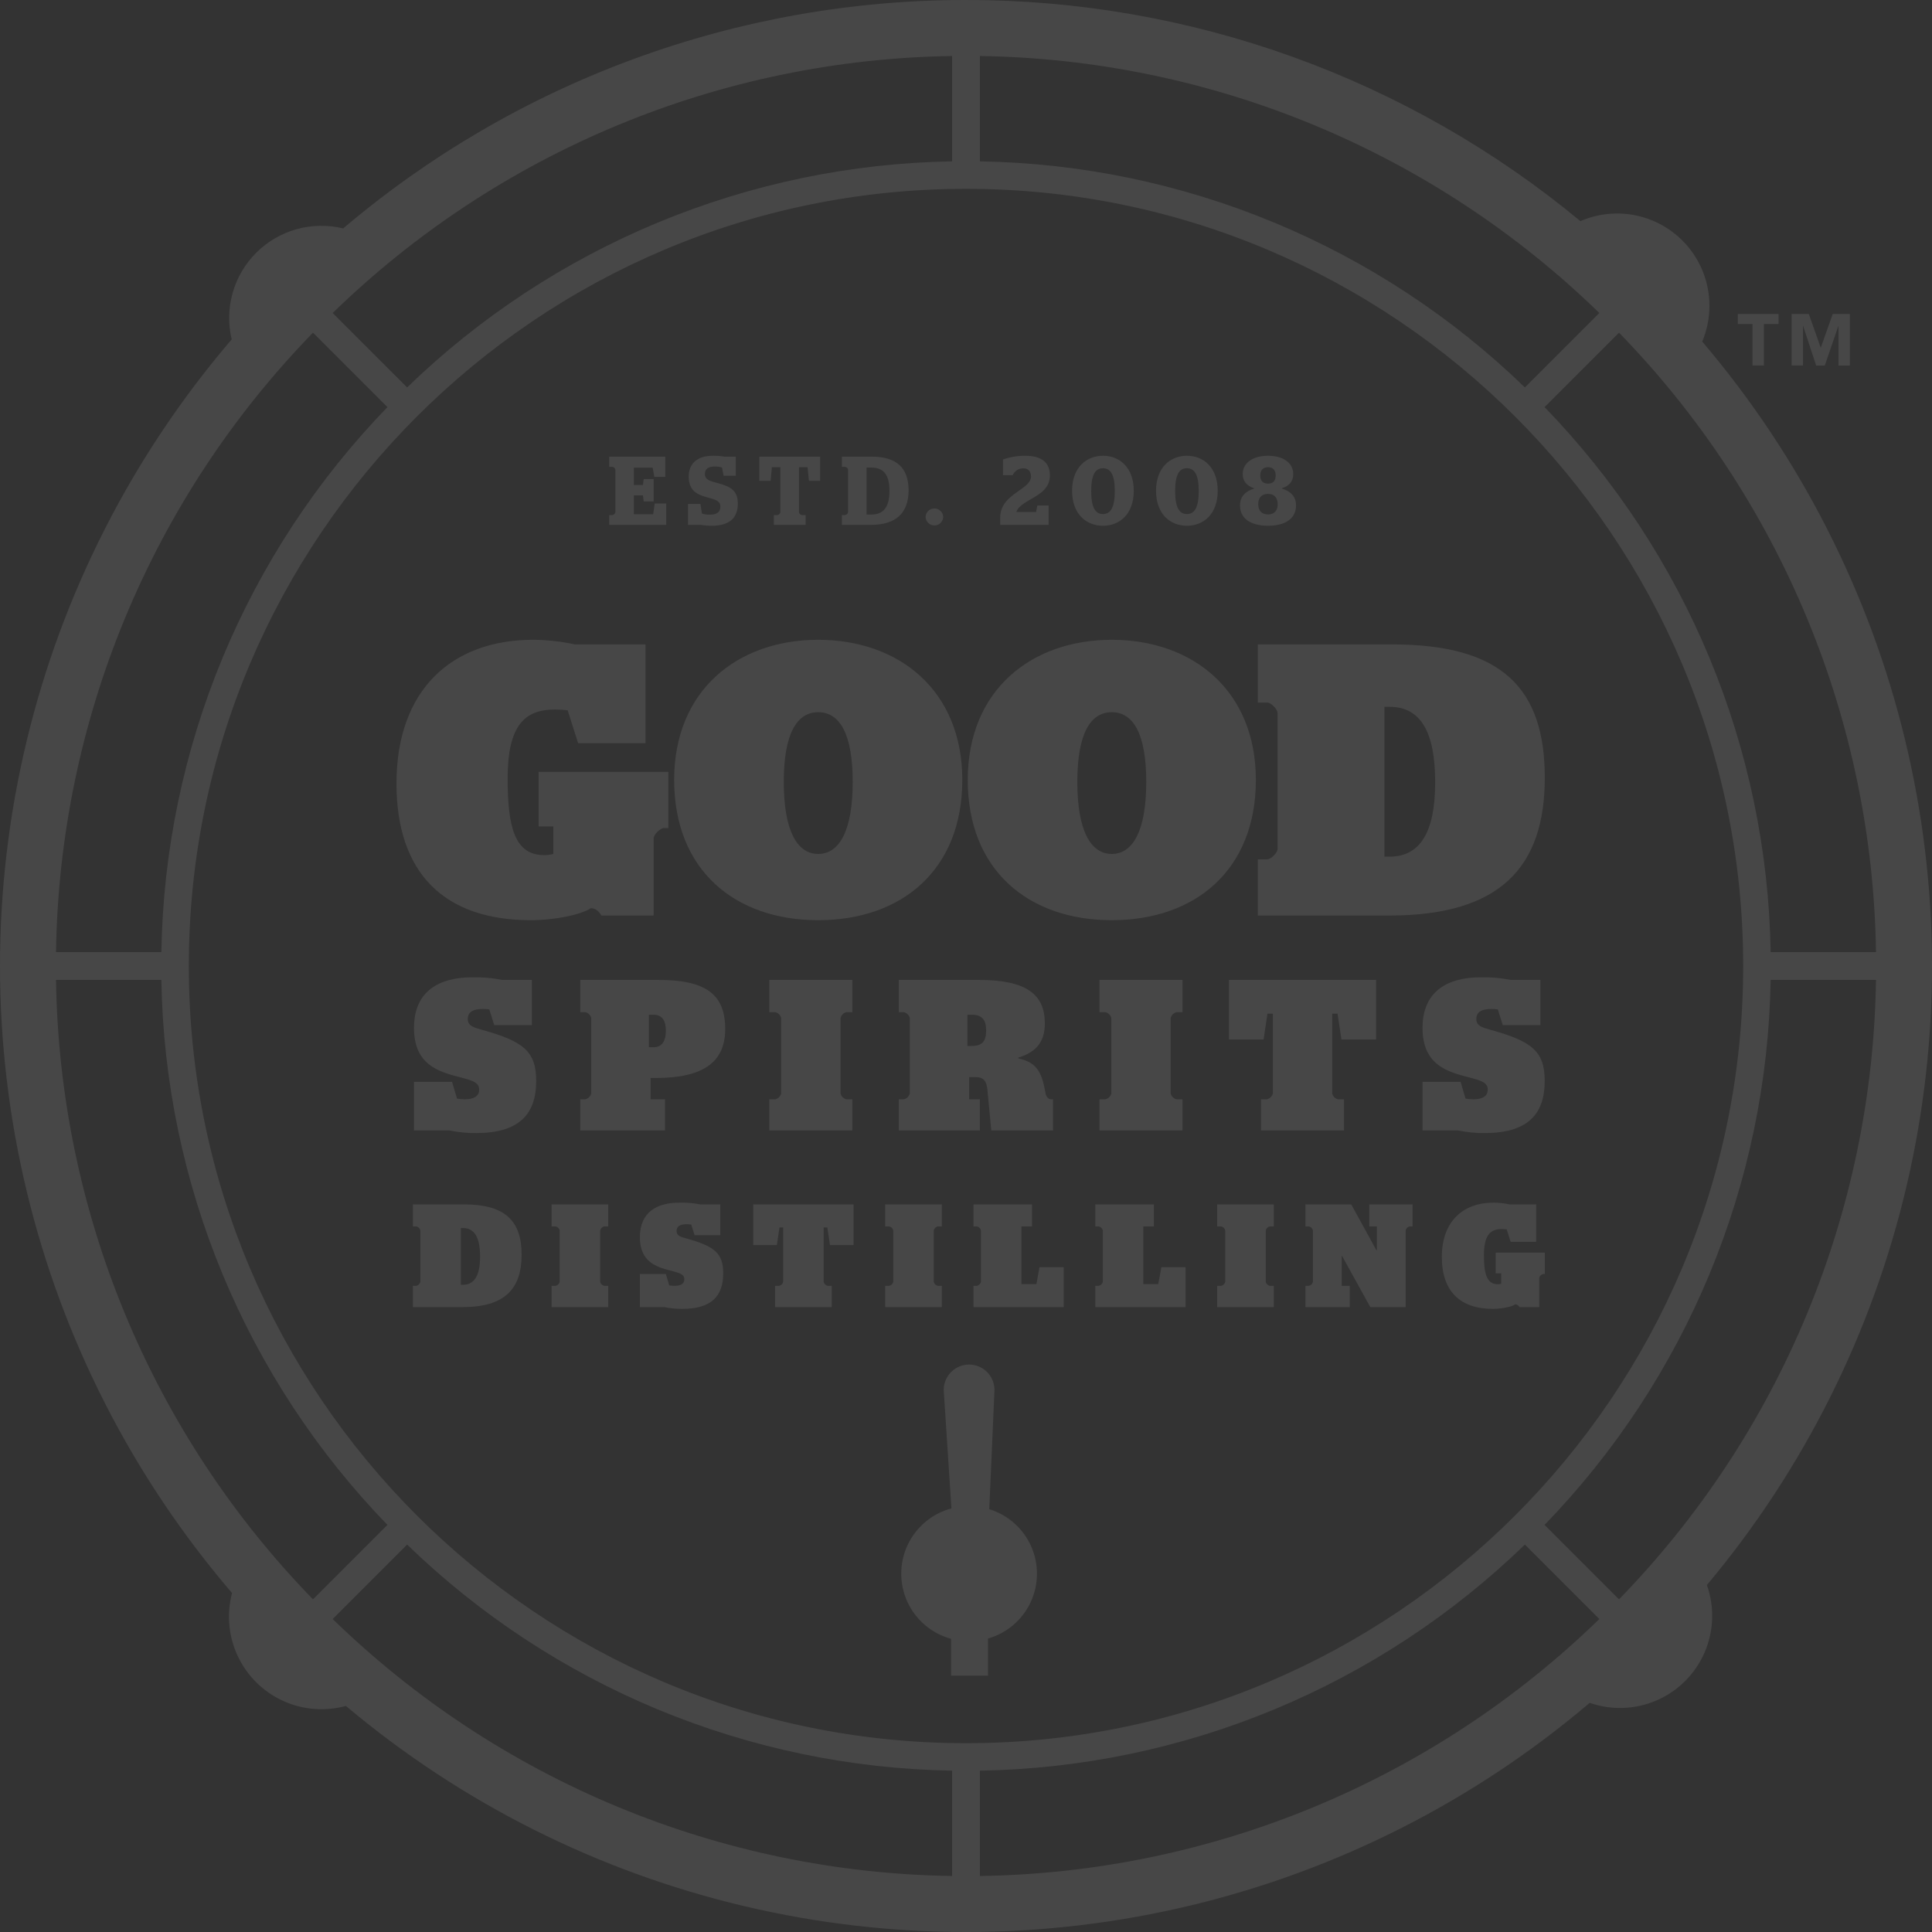 <?xml version="1.0" encoding="UTF-8"?> <svg xmlns="http://www.w3.org/2000/svg" xmlns:xlink="http://www.w3.org/1999/xlink" width="804.148" height="804.154" viewBox="0 0 804.148 804.154"><rect x="0" y="0" width="804.148" height="804.154" fill="#333333" stroke="none"/><defs><clipPath id="clip-path"><path id="Path_1" data-name="Path 1" d="M392.793,578.521l3.215,49.316a28.1,28.1,0,0,0-.139,54.28v15.354h15.371V682a28.07,28.07,0,0,0,.516-53.834l2.172-49.641a10.567,10.567,0,1,0-21.134,0M191.827,511.129h.793c4.882,0,7.2,3.909,7.2,11.914s-2.444,11.722-7.2,11.722h-.793Zm-19.97-9.828v9.163h1.465a2.249,2.249,0,0,1,1.645,1.645v21.441a2.259,2.259,0,0,1-1.645,1.645h-1.465v8.855H192.62c17.4,0,24.487-7.576,24.487-21.742S210.268,501.3,193.1,501.3Zm57.737,0v9.163H231.3a2.248,2.248,0,0,1,1.651,1.645v21.441a2.257,2.257,0,0,1-1.651,1.645h-1.709v8.855h23.572v-8.855h-1.709a2.257,2.257,0,0,1-1.651-1.645V512.108a2.248,2.248,0,0,1,1.651-1.645h1.709V501.3Zm83.916,0v16.918h9.84l1.095-7.332h1.523v22.663a2.259,2.259,0,0,1-1.645,1.645h-1.709v8.855h23.572v-8.855h-1.714a2.249,2.249,0,0,1-1.645-1.645V510.886h1.529l1.095,7.332h9.828V501.3Zm54.934,0v9.163h1.714a2.249,2.249,0,0,1,1.645,1.645v21.441a2.259,2.259,0,0,1-1.645,1.645h-1.714v8.855h23.572v-8.855h-1.709a2.266,2.266,0,0,1-1.651-1.645V512.108a2.257,2.257,0,0,1,1.651-1.645h1.709V501.3Zm36.743,0v9.163h1.465a2.257,2.257,0,0,1,1.651,1.645v21.441a2.266,2.266,0,0,1-1.651,1.645h-1.465v8.855H442.74V527.438H432.663l-1.28,7.025h-6.226v-24h4.39V501.3Zm50.718,0v9.163h1.471a2.251,2.251,0,0,1,1.639,1.645v21.441a2.261,2.261,0,0,1-1.639,1.645H455.9v8.855h37.548V527.438H483.387l-1.286,7.025h-6.226v-24h4.39V501.3Zm50.712,0v9.163h1.714a2.249,2.249,0,0,1,1.645,1.645v21.441a2.259,2.259,0,0,1-1.645,1.645h-1.714v8.855H530.2v-8.855h-1.714a2.266,2.266,0,0,1-1.651-1.645V512.108a2.257,2.257,0,0,1,1.651-1.645H530.2V501.3Zm63.309,0v9.163h3.168v9.95h-.174L562.414,501.3H543.36v9.163h1.465a2.257,2.257,0,0,1,1.651,1.645v21.441a2.266,2.266,0,0,1-1.651,1.645H543.36v8.855H561.8v-8.855h-3.353V522.8h.185l11.722,21.25h14.717V512.108a2.249,2.249,0,0,1,1.645-1.645h1.228V501.3ZM266.337,514.922c0,10.379,6.834,12.452,13.188,14.039,3.788.984,5.311,1.593,5.311,3.487,0,2.079-1.83,2.745-4.025,2.745a12.1,12.1,0,0,1-2.265-.185l-1.4-4.761H266.337v13.8h10.135a35.326,35.326,0,0,0,7.512.736c12.029,0,17.033-5.2,17.033-14.781,0-8.491-3.66-11.3-15.568-14.6-1.958-.55-3.846-.979-3.846-2.994s1.523-2.867,4.274-2.867a18.075,18.075,0,0,1,1.83.122l1.407,4.46H299.8V501.3h-8.427a38.26,38.26,0,0,0-8.554-.73c-9.157,0-16.483,3.782-16.483,14.352m333.793,8.3c0,14.172,7.57,21.563,21.186,21.563,3.6,0,7.755-.8,9.469-1.9a2.05,2.05,0,0,1,1.645,1.164h8.247V531.892a2.251,2.251,0,0,1,1.639-1.645h.678v-8.855H622.538V530h2.317v4.332a5.1,5.1,0,0,1-1.459.191c-4.639,0-5.745-4.46-5.745-12.093,0-8.554,2.815-10.877,7.512-10.877.492,0,1.465.064,1.958.127l1.645,5.184h10.628V501.3H628.277a32.458,32.458,0,0,0-6.6-.73c-12.823,0-21.551,7.871-21.551,22.651M270.078,422.365h1.969c3.666,0,5.1,2.6,5.1,6.626s-1.431,6.9-5.1,6.9h-1.969Zm-28.559-14.5V421.3h2.143a3.308,3.308,0,0,1,2.421,2.415V455.14a3.31,3.31,0,0,1-2.421,2.409H241.52v12.979h35.272V457.55h-6v-8.861h2.062c19.431,0,29-6.267,29-20.41,0-14.323-7.964-20.41-27.754-20.41Zm78.7,0V421.3h2.5a3.3,3.3,0,0,1,2.415,2.415V455.14a3.3,3.3,0,0,1-2.415,2.409h-2.5v12.979h34.547V457.55h-2.5a3.31,3.31,0,0,1-2.421-2.409V423.715a3.309,3.309,0,0,1,2.421-2.415h2.5V407.869Zm82.445,14.5h1.79c4.292,0,6,2.068,6,6.539s-1.61,6.446-6,6.446h-1.79Zm-28.559-14.5V421.3h2.154a3.3,3.3,0,0,1,2.409,2.415V455.14a3.3,3.3,0,0,1-2.409,2.409H374.1v12.979h33.754V457.55h-4.483v-9.221h2.774c3.046,0,4.483,1.436,4.836,5.2l1.616,17h25.692V457.55h-.805c-.811,0-1.882-.631-2.241-2.241l-.539-2.682c-1.61-8.056-4.749-10.744-10.831-12.082v-.359c8.143-2.421,11.016-7.35,11.016-14.23,0-12.093-7.7-18.088-27.487-18.088Zm83.534,0V421.3h2.5a3.31,3.31,0,0,1,2.415,2.415V455.14a3.312,3.312,0,0,1-2.415,2.409h-2.5v12.979h34.547V457.55h-2.5a3.311,3.311,0,0,1-2.421-2.409V423.715a3.309,3.309,0,0,1,2.421-2.415h2.5V407.869Zm53.886,0v24.8h14.41l1.61-10.749h2.242V455.14a3.31,3.31,0,0,1-2.421,2.409h-2.5v12.979H559.42V457.55h-2.514a3.31,3.31,0,0,1-2.421-2.409V421.919h2.241l1.616,10.749h14.41v-24.8ZM172.315,427.833c0,15.221,10.031,18.261,19.338,20.584,5.554,1.436,7.79,2.334,7.79,5.108,0,3.041-2.687,4.025-5.908,4.025a18.8,18.8,0,0,1-3.307-.266l-2.068-6.979H172.315v20.225h14.861a51.106,51.106,0,0,0,11.016,1.077c17.63,0,24.98-7.6,24.98-21.667,0-12.446-5.375-16.564-22.831-21.389-2.867-.817-5.641-1.442-5.641-4.39s2.241-4.211,6.267-4.211a26.278,26.278,0,0,1,2.687.18l2.062,6.533h15.661V407.869H209.022a56.119,56.119,0,0,0-12.533-1.083c-13.431,0-24.174,5.56-24.174,21.047m419.782,0c0,15.221,10.025,18.261,19.333,20.584,5.554,1.436,7.8,2.334,7.8,5.108,0,3.041-2.687,4.025-5.913,4.025a18.863,18.863,0,0,1-3.313-.266l-2.062-6.979H592.1v20.225h14.862a51.012,51.012,0,0,0,11.01,1.077c17.63,0,24.974-7.6,24.974-21.667,0-12.446-5.369-16.564-22.831-21.389-2.867-.817-5.629-1.442-5.629-4.39s2.23-4.211,6.261-4.211a26.045,26.045,0,0,1,2.681.18l2.062,6.533h15.666V407.869H628.8a56.118,56.118,0,0,0-12.533-1.083c-13.425,0-24.169,5.56-24.169,21.047M576.233,294.189h2.1c12.9,0,19.02,10.315,19.02,31.426s-6.446,30.951-19.02,30.951h-2.1Zm-52.7-25.964v24.186H527.4c1.61,0,4.35,2.734,4.35,4.355V353.34c0,1.616-2.74,4.35-4.35,4.35h-3.869v23.375h54.807c45.946,0,64.641-19.987,64.641-57.384s-18.053-55.455-63.355-55.455ZM165.023,326.1c0,37.4,19.993,56.909,55.936,56.909,9.51,0,20.468-2.1,24.985-5,2.9,0,4.35,3.058,4.35,3.058h21.765V348.99c0-1.616,2.739-4.35,4.35-4.35h1.772V321.265h-54v22.727h6.128v11.444a14.255,14.255,0,0,1-3.869.481c-12.249,0-15.151-11.769-15.151-31.918,0-22.564,7.413-28.686,19.825-28.686,1.292,0,3.869.162,5.16.319l4.355,13.7h28.049V268.225H239.336a86.258,86.258,0,0,0-17.41-1.929c-33.852,0-56.9,20.8-56.9,59.8m161.2-.643c0-20.149,5.479-29.016,14.34-29.016s14.352,8.867,14.352,29.016-5.485,29.984-14.352,29.984-14.34-9.834-14.34-29.984m-45.621-.805c0,37.4,25.142,58.357,59.961,58.357s59.967-20.96,59.967-58.357S374.091,266.3,340.563,266.3,280.6,287.251,280.6,324.648m167.809.805c0-20.149,5.473-29.016,14.346-29.016s14.34,8.867,14.34,29.016-5.479,29.984-14.34,29.984S448.41,345.6,448.41,325.453m-45.615-.805c0,37.4,25.142,58.357,59.961,58.357s59.967-20.96,59.967-58.357S496.285,266.3,462.756,266.3,402.8,287.251,402.8,324.648M385.246,215.179a3.675,3.675,0,0,0,7.344,0,3.674,3.674,0,0,0-7.344,0m-131.68-25.107v4.257h1.384a1.375,1.375,0,0,1,1.176,1.181v17.636a1.418,1.418,0,0,1-1.176,1.222h-1.384v4.095H277.3v-8.884h-4.784l-.654,4.46h-8.033v-7.865h3.776l.324,2.519h4.141v-9.3H267.93l-.324,2.479h-3.776v-7.222h7.836l.689,3.851H276.9v-8.433Zm62.481,0v10.054h4.709l.521-5.641h3.533v18.661a1.375,1.375,0,0,1-1.141,1.222h-1.575v4.095H335.31v-4.095h-1.622a1.421,1.421,0,0,1-1.135-1.222V194.485h3.573l.568,5.641h4.662V190.072Zm44.637,4.541h1.911c5.149,0,7.628,2.919,7.628,9.7,0,6.817-2.514,9.857-7.628,9.857h-1.911Zm-10.263-4.541v4.257h1.384a1.375,1.375,0,0,1,1.176,1.181v17.636a1.418,1.418,0,0,1-1.176,1.222h-1.384v4.095h12.174c10.222,0,15.58-4.865,15.58-14.358,0-9.655-5.276-14.033-15.377-14.033Zm-63.761,8.311c0,5.311,2.96,7.3,6.886,8.392,3.533,1.025,6.3,1.384,6.3,4.06,0,2.2-1.384,3.371-4.263,3.371a9.933,9.933,0,0,1-3.405-.452l-.654-4.014H286.37v8.722h5.4a26.908,26.908,0,0,0,4.541.371c7.222,0,10.79-3.209,10.79-9.168,0-5.236-2.6-7.066-8.438-8.606-2.838-.764-5.27-1.257-5.27-3.77,0-2.108,1.46-3.122,4.095-3.122a9.236,9.236,0,0,1,3.041.446l.649,3.4h5.074v-7.94h-4.784a23.875,23.875,0,0,0-4.709-.371c-6.041,0-10.095,2.8-10.095,8.682m130.823-7.135v6.527H421.5a4.82,4.82,0,0,1,4.46-2.838c2.073,0,3.162,1.3,3.162,3.371,0,2.629-2.67,4.257-5.629,6.371-3.741,2.629-7.188,5.514-7.188,10.819v2.965h20.167v-8.068h-4.709l-.527,2.711h-8.2c.486-2.021,3.249-3.73,6.209-5.433,3.77-2.155,7.749-4.581,7.749-9.771,0-5.606-3.736-8.2-10.309-8.2a27.85,27.85,0,0,0-9.2,1.546m36.7,13.136c0-6.892,1.738-9.487,4.911-9.487,3.116,0,4.906,2.595,4.906,9.487s-1.79,9.579-4.906,9.579c-3.174,0-4.911-2.676-4.911-9.579m-7.952-.116c0,9.736,5.925,14.566,12.863,14.566S471.9,214,471.9,204.267,465.942,189.7,459.09,189.7s-12.863,4.83-12.863,14.566m42.893.116c0-6.892,1.749-9.487,4.911-9.487,3.122,0,4.906,2.595,4.906,9.487s-1.784,9.579-4.906,9.579c-3.162,0-4.911-2.676-4.911-9.579m-7.946-.116c0,9.736,5.919,14.566,12.858,14.566s12.811-4.83,12.811-14.566S500.889,189.7,494.032,189.7s-12.858,4.83-12.858,14.566m42.528,5.6c0-2.438,1.216-4.3,4.095-4.3,2.8,0,4.014,1.865,4.014,4.3,0,2.392-1.21,4.257-4.014,4.257-2.878,0-4.095-1.865-4.095-4.257m.852-11.931c0-2.189,1.135-3.487,3.243-3.487,2.073,0,3.168,1.3,3.168,3.487s-1.095,3.365-3.168,3.365c-2.108,0-3.243-1.176-3.243-3.365m-7.3-.649c0,3.041,1.709,4.946,4.709,5.925v.162c-3.73,1.135-5.838,3.4-5.838,7.02,0,5.23,4.17,8.439,11.676,8.439,7.465,0,11.641-3.209,11.641-8.439,0-3.62-2.1-5.884-5.838-7.02v-.162c3.047-.979,4.668-2.884,4.668-5.925,0-4.749-4.384-7.587-10.471-7.587-6.122,0-10.547,2.838-10.547,7.587m206.069-66.61v4.187h6.122v17.271h4.726V134.865h6.122v-4.187Zm39.511,0-4.963,14h-.058l-4.94-14h-7.153v21.458h4.72V135.682h.07l5.421,16.454h3.6l5.641-16.454h.058v16.454h4.732V130.678Zm-624.362,543.2,30.986-30.986a333.8,333.8,0,0,0,226.832,94.1v43.843A377.475,377.475,0,0,1,138.468,673.875m269.4,63.118A333.8,333.8,0,0,0,634.7,642.89l30.986,30.986A377.486,377.486,0,0,1,407.869,780.837ZM23.317,407.869H67.161a333.8,333.8,0,0,0,94.1,226.832l-30.986,30.986A377.474,377.474,0,0,1,23.317,407.869M642.89,634.7a333.829,333.829,0,0,0,94.1-226.832h43.843A377.5,377.5,0,0,1,673.875,665.686ZM130.278,138.468l30.986,30.986a333.8,333.8,0,0,0-94.1,226.832H23.317A377.474,377.474,0,0,1,130.278,138.468M642.89,169.453l30.986-30.986A377.5,377.5,0,0,1,780.837,396.285H736.993a333.829,333.829,0,0,0-94.1-226.832M78.593,402.083C78.593,223.71,223.7,78.593,402.071,78.593s323.49,145.117,323.49,323.489S580.444,725.561,402.071,725.561,78.593,580.444,78.593,402.083m59.875-271.8A377.475,377.475,0,0,1,396.285,23.317V67.161a333.828,333.828,0,0,0-226.832,94.1Zm269.4-63.118V23.317A377.485,377.485,0,0,1,665.686,130.278L634.7,161.264a333.828,333.828,0,0,0-226.832-94.1M402.071,0A400.21,400.21,0,0,0,142.835,95.076a38.373,38.373,0,0,0-46.4,46.195,400.9,400.9,0,0,0,.151,521.791,38.5,38.5,0,0,0,47.382,46.994,401,401,0,0,0,517.714-1.291,38.348,38.348,0,0,0,48.766-49.027,401.025,401.025,0,0,0-1.94-517.563,38.411,38.411,0,0,0-50.695-50.133A400.223,400.223,0,0,0,402.071,0Z" transform="translate(0 0)" fill="#fff"></path></clipPath></defs><g id="Group_47" data-name="Group 47" opacity="0.099"><g id="Group_1" data-name="Group 1" transform="translate(0)" clip-path="url(#clip-path)"><rect id="Rectangle_3" data-name="Rectangle 3" width="804.154" height="804.154" transform="translate(0 0)" fill="#fff"></rect></g></g></svg> 